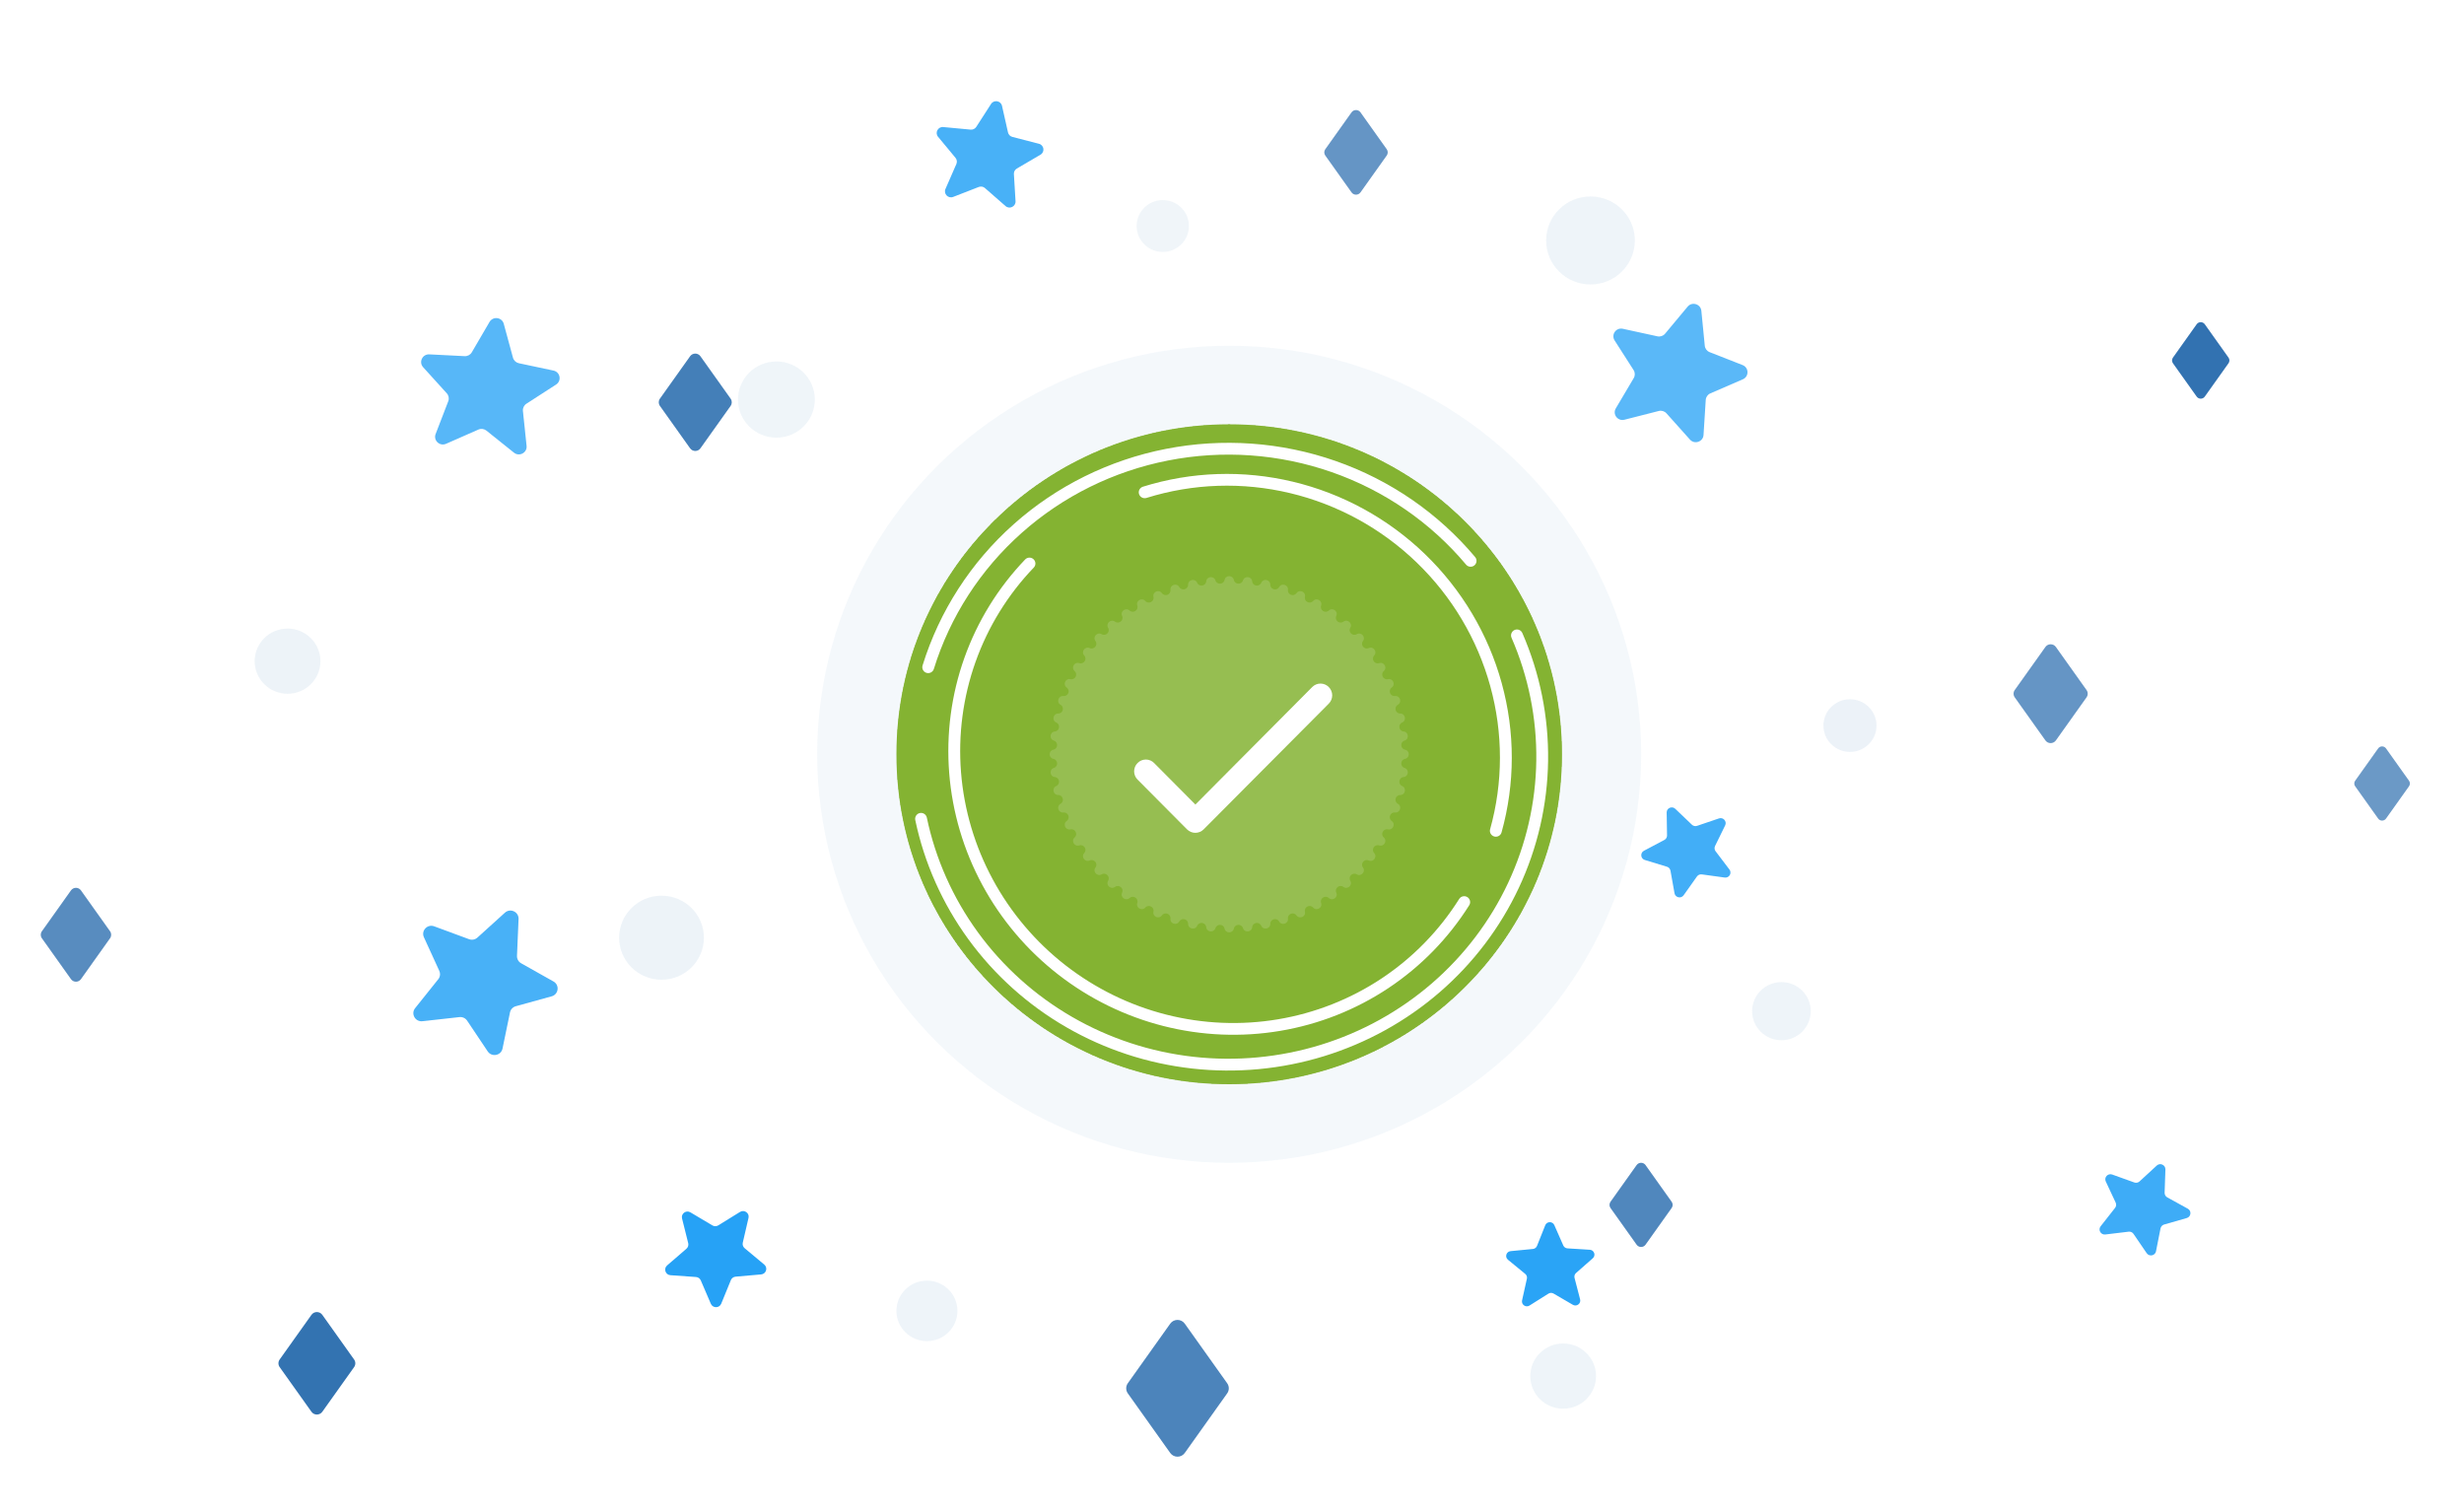 <svg width="313" height="192" viewBox="0 0 313 192" fill="none" xmlns="http://www.w3.org/2000/svg">
<path opacity="0.79" d="M121.623 166.51C121.623 168.632 119.888 170.352 117.748 170.352C115.608 170.352 113.874 168.632 113.874 166.51C113.874 164.388 115.608 162.668 117.748 162.668C119.888 162.668 121.623 164.388 121.623 166.51Z" fill="#95B9D7" fill-opacity="0.2"/>
<path opacity="0.79" d="M207.675 30.544C207.675 33.63 205.151 36.133 202.039 36.133C198.926 36.133 196.403 33.63 196.403 30.544C196.403 27.458 198.926 24.956 202.039 24.956C205.151 24.956 207.675 27.458 207.675 30.544Z" fill="#95B9D7" fill-opacity="0.2"/>
<path opacity="0.91" d="M238.372 92.165C238.372 94.012 236.862 95.508 235 95.508C233.138 95.508 231.628 94.012 231.628 92.165C231.628 90.319 233.138 88.822 235 88.822C236.862 88.822 238.372 90.319 238.372 92.165Z" fill="#95B9D7" fill-opacity="0.2"/>
<path opacity="0.87" d="M40.705 83.982C40.705 86.27 38.835 88.124 36.528 88.124C34.221 88.124 32.351 86.27 32.351 83.982C32.351 81.695 34.221 79.841 36.528 79.841C38.835 79.841 40.705 81.695 40.705 83.982Z" fill="#95B9D7" fill-opacity="0.2"/>
<path opacity="0.82" d="M202.743 174.793C202.743 177.08 200.873 178.934 198.567 178.934C196.26 178.934 194.39 177.08 194.39 174.793C194.39 172.506 196.26 170.651 198.567 170.651C200.873 170.651 202.743 172.506 202.743 174.793Z" fill="#95B9D7" fill-opacity="0.2"/>
<path opacity="0.82" d="M230.018 128.44C230.018 130.479 228.351 132.132 226.294 132.132C224.238 132.132 222.57 130.479 222.57 128.44C222.57 126.4 224.238 124.747 226.294 124.747C228.351 124.747 230.018 126.4 230.018 128.44Z" fill="#95B9D7" fill-opacity="0.2"/>
<path opacity="0.87" d="M89.417 119.109C89.417 122.058 87.006 124.448 84.032 124.448C81.059 124.448 78.648 122.058 78.648 119.109C78.648 116.161 81.059 113.77 84.032 113.77C87.006 113.77 89.417 116.161 89.417 119.109Z" fill="#95B9D7" fill-opacity="0.2"/>
<path opacity="0.76" d="M103.507 50.752C103.507 53.425 101.322 55.592 98.626 55.592C95.93 55.592 93.745 53.425 93.745 50.752C93.745 48.079 95.93 45.912 98.626 45.912C101.322 45.912 103.507 48.079 103.507 50.752Z" fill="#95B9D7" fill-opacity="0.2"/>
<path opacity="0.74" d="M151.028 28.709C151.028 30.528 149.541 32.002 147.707 32.002C145.873 32.002 144.386 30.528 144.386 28.709C144.386 26.89 145.873 25.416 147.707 25.416C149.541 25.416 151.028 26.89 151.028 28.709Z" fill="#95B9D7" fill-opacity="0.2"/>
<path opacity="0.75" d="M259.826 82.179C260.151 81.723 260.833 81.723 261.158 82.179L265.051 87.648C265.25 87.927 265.25 88.301 265.051 88.58L261.158 94.049C260.833 94.506 260.151 94.506 259.826 94.049L255.932 88.58C255.733 88.301 255.733 87.927 255.932 87.648L259.826 82.179Z" fill="#3272B1"/>
<path opacity="0.99" d="M39.563 167.014C39.9 166.541 40.607 166.541 40.944 167.014L44.982 172.686C45.188 172.976 45.188 173.363 44.982 173.653L40.944 179.324C40.607 179.797 39.9 179.797 39.563 179.324L35.525 173.653C35.319 173.363 35.319 172.976 35.525 172.686L39.563 167.014Z" fill="#3272B1"/>
<path opacity="0.85" d="M207.898 147.991C208.175 147.602 208.756 147.602 209.033 147.991L212.349 152.649C212.519 152.888 212.519 153.206 212.349 153.444L209.033 158.102C208.756 158.491 208.175 158.491 207.898 158.102L204.581 153.444C204.412 153.206 204.412 152.888 204.581 152.649L207.898 147.991Z" fill="#3272B1"/>
<path opacity="0.72" d="M302.095 95.067C302.339 94.724 302.851 94.724 303.095 95.067L306.017 99.172C306.167 99.382 306.167 99.662 306.017 99.872L303.095 103.977C302.851 104.319 302.339 104.319 302.095 103.977L299.173 99.872C299.023 99.662 299.023 99.382 299.173 99.172L302.095 95.067Z" fill="#3272B1"/>
<path opacity="0.75" d="M171.683 14.272C171.961 13.882 172.546 13.882 172.824 14.272L176.157 18.955C176.327 19.194 176.327 19.514 176.157 19.753L172.824 24.435C172.546 24.826 171.961 24.826 171.683 24.435L168.35 19.753C168.179 19.514 168.179 19.194 168.35 18.955L171.683 14.272Z" fill="#3272B1"/>
<path opacity="0.91" d="M87.663 45.251C87.983 44.802 88.655 44.802 88.975 45.251L92.811 50.639C93.007 50.914 93.007 51.282 92.811 51.558L88.975 56.946C88.655 57.395 87.983 57.395 87.663 56.946L83.827 51.558C83.631 51.282 83.631 50.914 83.827 50.639L87.663 45.251Z" fill="#3272B1"/>
<path opacity="0.81" d="M9.017 113.097C9.326 112.664 9.974 112.664 10.283 113.097L13.982 118.293C14.171 118.558 14.171 118.913 13.982 119.178L10.283 124.374C9.974 124.807 9.326 124.807 9.017 124.374L5.319 119.178C5.13 118.913 5.13 118.558 5.319 118.293L9.017 113.097Z" fill="#3272B1"/>
<path opacity="0.87" d="M148.655 168.131C149.105 167.5 150.049 167.5 150.499 168.131L155.887 175.7C156.163 176.087 156.163 176.603 155.887 176.99L150.499 184.559C150.049 185.19 149.105 185.19 148.655 184.559L143.267 176.99C142.992 176.603 142.992 176.087 143.267 175.7L148.655 168.131Z" fill="#3272B1"/>
<path d="M279.041 41.187C279.293 40.834 279.821 40.834 280.073 41.187L283.086 45.421C283.24 45.637 283.24 45.926 283.086 46.142L280.073 50.376C279.821 50.729 279.293 50.729 279.041 50.376L276.028 46.142C275.874 45.926 275.874 45.637 276.028 45.421L279.041 41.187Z" fill="#3272B1"/>
<g opacity="0.84" filter="url(#filter0_d_2261_317531)">
<path d="M125.893 13.203C126.26 12.635 127.136 12.788 127.284 13.446L128.045 16.823C128.107 17.1 128.321 17.32 128.599 17.391L131.975 18.262C132.633 18.432 132.757 19.306 132.172 19.649L129.168 21.409C128.921 21.554 128.777 21.823 128.794 22.107L129.002 25.561C129.042 26.234 128.242 26.621 127.732 26.174L125.116 23.886C124.901 23.698 124.597 23.645 124.33 23.749L121.082 25.012C120.449 25.258 119.831 24.623 120.101 24.004L121.488 20.83C121.602 20.569 121.559 20.267 121.377 20.047L119.161 17.375C118.729 16.853 119.147 16.074 119.825 16.138L123.298 16.465C123.583 16.491 123.86 16.358 124.015 16.118L125.893 13.203Z" fill="#26A2F6"/>
</g>
<g opacity="0.77" filter="url(#filter1_d_2261_317531)">
<path d="M70.308 47.071C71.166 47.253 71.375 48.372 70.64 48.846L66.87 51.281C66.56 51.481 66.389 51.837 66.427 52.202L66.891 56.638C66.982 57.504 65.973 58.047 65.291 57.5L61.79 54.698C61.502 54.468 61.109 54.416 60.771 54.565L56.658 56.373C55.856 56.726 55.024 55.943 55.337 55.13L56.943 50.964C57.075 50.621 57.003 50.234 56.756 49.961L53.75 46.642C53.164 45.994 53.658 44.968 54.534 45.012L59.027 45.239C59.397 45.257 59.746 45.069 59.931 44.752L62.186 40.892C62.626 40.14 63.764 40.288 63.992 41.128L65.163 45.435C65.259 45.789 65.547 46.06 65.909 46.137L70.308 47.071Z" fill="#26A2F6"/>
</g>
<g opacity="0.76" filter="url(#filter2_d_2261_317531)">
<path d="M214.379 38.951C214.938 38.28 216.035 38.613 216.121 39.479L216.558 43.918C216.594 44.283 216.833 44.597 217.177 44.732L221.36 46.373C222.176 46.693 222.196 47.831 221.392 48.179L217.269 49.964C216.93 50.11 216.702 50.433 216.679 50.799L216.398 55.251C216.343 56.119 215.258 56.489 214.676 55.839L211.69 52.502C211.445 52.228 211.065 52.113 210.707 52.204L206.35 53.315C205.5 53.531 204.809 52.623 205.253 51.872L207.531 48.026C207.718 47.709 207.711 47.316 207.513 47.006L205.101 43.241C204.631 42.506 205.289 41.574 206.146 41.761L210.54 42.72C210.901 42.799 211.276 42.671 211.512 42.389L214.379 38.951Z" fill="#26A2F6"/>
</g>
<g opacity="0.84" filter="url(#filter3_d_2261_317531)">
<path d="M53.849 119.051C53.468 118.219 54.291 117.344 55.155 117.663L59.586 119.298C59.95 119.433 60.36 119.354 60.647 119.094L64.138 115.932C64.819 115.315 65.912 115.82 65.873 116.734L65.673 121.418C65.657 121.803 65.859 122.165 66.197 122.355L70.309 124.67C71.111 125.121 70.964 126.308 70.076 126.554L65.521 127.813C65.147 127.917 64.862 128.219 64.784 128.597L63.835 133.19C63.65 134.085 62.466 134.313 61.956 133.552L59.34 129.646C59.125 129.325 58.747 129.15 58.361 129.193L53.662 129.717C52.746 129.819 52.161 128.773 52.734 128.057L55.672 124.384C55.914 124.082 55.965 123.671 55.804 123.32L53.849 119.051Z" fill="#26A2F6"/>
</g>
<g opacity="0.87" filter="url(#filter4_d_2261_317531)">
<path d="M213.873 113.715C213.544 114.18 212.812 114.019 212.712 113.46L212.198 110.592C212.155 110.356 211.984 110.164 211.753 110.093L208.944 109.237C208.397 109.071 208.325 108.331 208.83 108.063L211.422 106.692C211.636 106.579 211.767 106.358 211.763 106.118L211.716 103.206C211.707 102.638 212.394 102.341 212.807 102.735L214.924 104.756C215.098 104.922 215.351 104.978 215.579 104.9L218.358 103.956C218.9 103.771 219.397 104.328 219.147 104.839L217.863 107.459C217.757 107.674 217.782 107.93 217.927 108.122L219.692 110.451C220.036 110.905 219.655 111.545 219.088 111.467L216.178 111.066C215.939 111.033 215.701 111.135 215.562 111.331L213.873 113.715Z" fill="#26A2F6"/>
</g>
<g opacity="0.89" filter="url(#filter5_d_2261_317531)">
<path d="M277.914 153.53C278.422 153.81 278.336 154.56 277.777 154.72L274.91 155.54C274.674 155.607 274.496 155.8 274.449 156.038L273.875 158.942C273.763 159.508 273.018 159.658 272.692 159.181L271.019 156.73C270.882 156.529 270.642 156.42 270.399 156.45L267.437 156.806C266.859 156.875 266.484 156.219 266.842 155.763L268.675 153.429C268.826 153.238 268.856 152.978 268.753 152.758L267.495 150.074C267.25 149.551 267.764 148.995 268.312 149.191L271.117 150.199C271.348 150.282 271.606 150.23 271.785 150.064L273.971 148.05C274.397 147.657 275.089 147.97 275.07 148.546L274.97 151.503C274.962 151.746 275.092 151.974 275.306 152.092L277.914 153.53Z" fill="#26A2F6"/>
</g>
<g filter="url(#filter6_d_2261_317531)">
<path d="M85.162 161.978C84.528 161.933 84.264 161.151 84.743 160.737L87.2 158.613C87.402 158.438 87.488 158.166 87.424 157.909L86.64 154.772C86.487 154.16 87.156 153.67 87.701 153.993L90.497 155.654C90.727 155.79 91.015 155.788 91.242 155.647L94.009 153.939C94.548 153.606 95.225 154.084 95.083 154.699L94.354 157.849C94.294 158.108 94.386 158.378 94.591 158.549L97.085 160.63C97.571 161.036 97.321 161.822 96.688 161.878L93.441 162.164C93.174 162.188 92.943 162.357 92.842 162.603L91.617 165.598C91.378 166.182 90.547 166.189 90.297 165.61L89.019 162.637C88.914 162.392 88.68 162.227 88.413 162.208L85.162 161.978Z" fill="#26A2F6"/>
</g>
<g opacity="0.98" filter="url(#filter7_d_2261_317531)">
<path d="M191.555 160.014C191.127 159.663 191.339 158.974 191.892 158.921L194.725 158.646C194.957 158.624 195.158 158.474 195.244 158.258L196.291 155.634C196.495 155.122 197.221 155.11 197.443 155.614L198.582 158.2C198.676 158.413 198.881 158.556 199.115 158.57L201.955 158.747C202.509 158.781 202.746 159.462 202.331 159.827L200.202 161.7C200.027 161.854 199.953 162.092 200.011 162.317L200.72 165.05C200.858 165.583 200.278 166.016 199.8 165.738L197.345 164.309C197.144 164.191 196.892 164.196 196.695 164.32L194.292 165.833C193.824 166.128 193.229 165.715 193.348 165.178L193.96 162.422C194.011 162.195 193.929 161.96 193.748 161.812L191.555 160.014Z" fill="#26A2F6"/>
</g>
<g filter="url(#filter8_d_2261_317531)">
<ellipse cx="156.145" cy="95.808" rx="42.271" ry="41.912" fill="#84B332" fill-opacity="0.3" shape-rendering="crispEdges"/>
</g>
<ellipse cx="156.145" cy="95.808" rx="52.336" ry="51.892" fill="#95B9D7" fill-opacity="0.1"/>
<ellipse cx="156.145" cy="95.808" rx="42.271" ry="41.912" fill="#84B332"/>
<path fill-rule="evenodd" clip-rule="evenodd" d="M148.386 58.492C155.325 57.131 162.511 57.643 169.176 59.973C175.842 62.303 181.737 66.364 186.236 71.721C186.502 72.038 186.975 72.079 187.293 71.812C187.61 71.546 187.651 71.073 187.385 70.756C182.711 65.191 176.589 60.975 169.671 58.557C162.754 56.139 155.298 55.608 148.098 57.02C140.897 58.432 134.22 61.734 128.778 66.578C123.335 71.421 119.331 77.624 117.193 84.527C117.07 84.923 117.292 85.343 117.687 85.466C118.083 85.588 118.503 85.367 118.626 84.971C120.682 78.331 124.535 72.362 129.775 67.698C135.015 63.035 141.447 59.852 148.386 58.492ZM193.383 80.409C193.218 80.029 192.776 79.856 192.396 80.021C192.017 80.187 191.843 80.629 192.008 81.008C194.157 85.94 195.228 91.258 195.154 96.621C195.079 101.983 193.86 107.271 191.576 112.144C189.291 117.016 185.99 121.366 181.887 124.91C177.783 128.455 172.967 131.117 167.749 132.724C162.531 134.33 157.028 134.844 151.594 134.234C146.161 133.624 140.918 131.902 136.206 129.181C131.493 126.46 127.415 122.8 124.234 118.437C121.052 114.075 118.838 109.107 117.734 103.855C117.649 103.45 117.251 103.19 116.846 103.275C116.44 103.361 116.181 103.758 116.266 104.164C117.414 109.625 119.716 114.788 123.022 119.321C126.327 123.854 130.563 127.655 135.456 130.48C140.348 133.305 145.789 135.091 151.427 135.725C157.064 136.358 162.775 135.824 168.19 134.157C173.605 132.49 178.605 129.727 182.867 126.046C187.129 122.364 190.559 117.845 192.934 112.781C195.309 107.716 196.576 102.218 196.653 96.642C196.731 91.066 195.617 85.536 193.383 80.409Z" fill="white"/>
<path fill-rule="evenodd" clip-rule="evenodd" d="M179.949 71.437C184.429 75.755 187.663 81.189 189.308 87.157C190.952 93.126 190.945 99.407 189.289 105.33C189.177 105.728 189.412 106.14 189.813 106.252C190.214 106.363 190.629 106.131 190.74 105.734C192.469 99.55 192.476 92.995 190.76 86.767C189.044 80.54 185.67 74.872 180.996 70.367C176.323 65.862 170.524 62.688 164.218 61.183C157.911 59.678 151.333 59.899 145.182 61.823C144.786 61.947 144.567 62.367 144.693 62.76C144.819 63.154 145.243 63.372 145.639 63.248C151.528 61.406 157.828 61.194 163.87 62.635C169.912 64.077 175.469 67.119 179.949 71.437ZM186.637 114.981C186.856 114.631 186.748 114.17 186.396 113.951C186.043 113.732 185.578 113.837 185.358 114.187C182.83 118.206 179.478 121.642 175.518 124.275C171.557 126.907 167.076 128.677 162.363 129.47C157.65 130.263 152.81 130.062 148.155 128.879C143.5 127.696 139.133 125.557 135.337 122.601C131.54 119.644 128.399 115.936 126.115 111.714C123.831 107.493 122.456 102.853 122.078 98.093C121.7 93.334 122.328 88.561 123.92 84.083C125.512 79.605 128.033 75.521 131.32 72.094C131.607 71.795 131.594 71.323 131.292 71.038C130.991 70.753 130.514 70.764 130.228 71.062C126.794 74.642 124.162 78.907 122.499 83.582C120.837 88.258 120.183 93.24 120.577 98.206C120.971 103.173 122.406 108.014 124.789 112.418C127.171 116.822 130.448 120.691 134.409 123.775C138.37 126.86 142.927 129.091 147.786 130.326C152.644 131.561 157.698 131.771 162.619 130.943C167.541 130.115 172.221 128.266 176.358 125.517C180.495 122.767 183.997 119.178 186.637 114.981Z" fill="white"/>
<path d="M155.556 73.662C155.69 73.025 156.599 73.025 156.733 73.662C156.86 74.266 157.705 74.309 157.894 73.722C158.094 73.103 158.999 73.197 159.065 73.845C159.127 74.458 159.963 74.588 160.213 74.025C160.477 73.43 161.367 73.617 161.364 74.267C161.361 74.883 162.179 75.099 162.487 74.566C162.812 74.003 163.677 74.28 163.606 74.926C163.539 75.538 164.33 75.838 164.692 75.34C165.073 74.814 165.906 75.179 165.767 75.814C165.635 76.415 166.391 76.795 166.803 76.338C167.237 75.855 168.027 76.305 167.822 76.92C167.628 77.504 168.34 77.96 168.797 77.549C169.279 77.115 170.017 77.644 169.749 78.234C169.495 78.793 170.155 79.321 170.652 78.96C171.177 78.579 171.856 79.182 171.528 79.74C171.216 80.269 171.817 80.863 172.349 80.556C172.91 80.232 173.522 80.902 173.137 81.422C172.772 81.916 173.308 82.569 173.868 82.319C174.459 82.055 174.998 82.785 174.561 83.263C174.146 83.715 174.61 84.421 175.193 84.23C175.808 84.029 176.267 84.811 175.782 85.24C175.323 85.647 175.709 86.397 176.309 86.268C176.941 86.132 177.315 86.957 176.789 87.333C176.29 87.689 176.595 88.476 177.204 88.41C177.847 88.34 178.131 89.2 177.569 89.519C177.035 89.822 177.256 90.635 177.869 90.633C178.515 90.63 178.707 91.516 178.114 91.774C177.552 92.019 177.685 92.852 178.295 92.913C178.939 92.977 179.035 93.877 178.419 94.073C177.834 94.259 177.878 95.1 178.479 95.224C179.113 95.355 179.113 96.261 178.479 96.391C177.878 96.516 177.834 97.357 178.419 97.543C179.035 97.738 178.939 98.639 178.295 98.703C177.685 98.764 177.552 99.596 178.114 99.842C178.707 100.1 178.515 100.986 177.869 100.983C177.256 100.98 177.035 101.794 177.569 102.097C178.131 102.416 177.847 103.276 177.204 103.206C176.595 103.14 176.29 103.926 176.789 104.283C177.315 104.659 176.941 105.484 176.309 105.348C175.709 105.219 175.323 105.969 175.782 106.376C176.267 106.805 175.808 107.587 175.193 107.386C174.61 107.195 174.146 107.901 174.561 108.353C174.998 108.831 174.459 109.561 173.868 109.297C173.308 109.047 172.772 109.7 173.137 110.193C173.522 110.714 172.91 111.384 172.349 111.06C171.817 110.753 171.216 111.346 171.528 111.876C171.856 112.434 171.177 113.037 170.652 112.656C170.155 112.295 169.495 112.823 169.749 113.382C170.017 113.972 169.279 114.501 168.797 114.067C168.34 113.656 167.628 114.112 167.822 114.696C168.027 115.311 167.237 115.761 166.803 115.278C166.391 114.821 165.635 115.201 165.767 115.802C165.906 116.437 165.073 116.802 164.692 116.276C164.33 115.778 163.539 116.078 163.606 116.69C163.677 117.336 162.812 117.613 162.487 117.05C162.179 116.517 161.361 116.733 161.364 117.349C161.367 117.999 160.477 118.185 160.213 117.591C159.963 117.028 159.127 117.158 159.065 117.771C158.999 118.419 158.094 118.513 157.894 117.894C157.705 117.307 156.86 117.35 156.733 117.953C156.599 118.59 155.69 118.59 155.556 117.953C155.43 117.35 154.585 117.307 154.395 117.894C154.195 118.513 153.291 118.419 153.225 117.771C153.162 117.158 152.326 117.028 152.076 117.591C151.813 118.185 150.923 117.999 150.925 117.349C150.928 116.733 150.11 116.517 149.802 117.05C149.478 117.613 148.612 117.336 148.683 116.69C148.751 116.078 147.959 115.778 147.598 116.276C147.216 116.802 146.384 116.437 146.523 115.802C146.654 115.201 145.898 114.821 145.487 115.278C145.053 115.761 144.263 115.311 144.467 114.696C144.661 114.112 143.949 113.656 143.492 114.067C143.011 114.501 142.272 113.972 142.54 113.382C142.794 112.823 142.134 112.295 141.637 112.656C141.113 113.037 140.434 112.434 140.762 111.876C141.073 111.346 140.472 110.753 139.94 111.06C139.38 111.384 138.767 110.714 139.152 110.193C139.517 109.7 138.982 109.047 138.421 109.297C137.83 109.561 137.292 108.831 137.729 108.353C138.143 107.901 137.68 107.195 137.096 107.386C136.482 107.587 136.023 106.805 136.507 106.376C136.966 105.969 136.58 105.219 135.98 105.348C135.348 105.484 134.974 104.659 135.501 104.283C136 103.926 135.695 103.14 135.085 103.206C134.442 103.276 134.158 102.416 134.721 102.097C135.254 101.794 135.034 100.98 134.421 100.983C133.774 100.986 133.582 100.1 134.175 99.842C134.737 99.596 134.604 98.764 133.994 98.703C133.35 98.639 133.254 97.738 133.871 97.543C134.455 97.357 134.411 96.516 133.81 96.391C133.177 96.261 133.177 95.355 133.81 95.224C134.411 95.1 134.455 94.259 133.871 94.073C133.254 93.877 133.35 92.977 133.994 92.913C134.604 92.852 134.737 92.019 134.175 91.774C133.582 91.516 133.774 90.63 134.421 90.633C135.034 90.635 135.254 89.822 134.721 89.519C134.158 89.2 134.442 88.34 135.085 88.41C135.695 88.476 136 87.689 135.501 87.333C134.974 86.957 135.348 86.132 135.98 86.268C136.58 86.397 136.966 85.647 136.507 85.24C136.023 84.811 136.482 84.029 137.096 84.23C137.68 84.421 138.143 83.715 137.729 83.263C137.292 82.785 137.83 82.055 138.421 82.319C138.982 82.569 139.517 81.916 139.152 81.422C138.767 80.902 139.38 80.232 139.94 80.556C140.472 80.863 141.073 80.269 140.762 79.74C140.434 79.182 141.113 78.579 141.637 78.96C142.134 79.321 142.794 78.793 142.54 78.234C142.272 77.644 143.011 77.115 143.492 77.549C143.949 77.96 144.661 77.504 144.467 76.92C144.263 76.305 145.053 75.855 145.487 76.338C145.898 76.795 146.654 76.415 146.523 75.814C146.384 75.179 147.216 74.814 147.598 75.34C147.959 75.838 148.751 75.538 148.683 74.926C148.612 74.28 149.478 74.003 149.802 74.566C150.11 75.099 150.928 74.883 150.925 74.267C150.923 73.617 151.813 73.43 152.076 74.025C152.326 74.588 153.162 74.458 153.225 73.845C153.291 73.197 154.195 73.103 154.395 73.722C154.585 74.309 155.43 74.266 155.556 73.662Z" fill="white" fill-opacity="0.15"/>
<path d="M151.851 102.195L146.604 96.918C146.467 96.778 146.304 96.667 146.124 96.591C145.944 96.516 145.75 96.477 145.555 96.477C145.36 96.477 145.167 96.516 144.986 96.591C144.806 96.667 144.643 96.778 144.506 96.918C144.367 97.055 144.257 97.22 144.181 97.401C144.106 97.582 144.067 97.777 144.067 97.973C144.067 98.169 144.106 98.364 144.181 98.545C144.257 98.726 144.367 98.89 144.506 99.028L150.787 105.346C151.371 105.934 152.316 105.934 152.9 105.346L168.79 89.379C168.929 89.24 169.039 89.076 169.115 88.895C169.19 88.714 169.229 88.519 169.229 88.323C169.229 88.127 169.19 87.932 169.115 87.751C169.039 87.57 168.929 87.406 168.79 87.268C168.653 87.128 168.49 87.017 168.31 86.941C168.129 86.866 167.936 86.827 167.741 86.827C167.546 86.827 167.352 86.866 167.172 86.941C166.992 87.017 166.829 87.128 166.692 87.268L151.851 102.195Z" fill="white"/>
<defs>
<filter id="filter0_d_2261_317531" x="106.985" y="0.853" width="37.562" height="37.513" filterUnits="userSpaceOnUse" color-interpolation-filters="sRGB">
<feFlood flood-opacity="0" result="BackgroundImageFix"/>
<feColorMatrix in="SourceAlpha" type="matrix" values="0 0 0 0 0 0 0 0 0 0 0 0 0 0 0 0 0 0 127 0" result="hardAlpha"/>
<feOffset/>
<feGaussianBlur stdDeviation="6"/>
<feComposite in2="hardAlpha" operator="out"/>
<feColorMatrix type="matrix" values="0 0 0 0 0.149 0 0 0 0 0.635 0 0 0 0 0.965 0 0 0 0.56 0"/>
<feBlend mode="normal" in2="BackgroundImageFix" result="effect1_dropShadow_2261_317531"/>
<feBlend mode="normal" in="SourceGraphic" in2="effect1_dropShadow_2261_317531" result="shape"/>
</filter>
<filter id="filter1_d_2261_317531" x="41.496" y="28.404" width="41.593" height="41.315" filterUnits="userSpaceOnUse" color-interpolation-filters="sRGB">
<feFlood flood-opacity="0" result="BackgroundImageFix"/>
<feColorMatrix in="SourceAlpha" type="matrix" values="0 0 0 0 0 0 0 0 0 0 0 0 0 0 0 0 0 0 127 0" result="hardAlpha"/>
<feOffset/>
<feGaussianBlur stdDeviation="6"/>
<feComposite in2="hardAlpha" operator="out"/>
<feColorMatrix type="matrix" values="0 0 0 0 0.149 0 0 0 0 0.635 0 0 0 0 0.965 0 0 0 0.56 0"/>
<feBlend mode="normal" in2="BackgroundImageFix" result="effect1_dropShadow_2261_317531"/>
<feBlend mode="normal" in="SourceGraphic" in2="effect1_dropShadow_2261_317531" result="shape"/>
</filter>
<filter id="filter2_d_2261_317531" x="192.945" y="26.595" width="41.039" height="41.575" filterUnits="userSpaceOnUse" color-interpolation-filters="sRGB">
<feFlood flood-opacity="0" result="BackgroundImageFix"/>
<feColorMatrix in="SourceAlpha" type="matrix" values="0 0 0 0 0 0 0 0 0 0 0 0 0 0 0 0 0 0 127 0" result="hardAlpha"/>
<feOffset/>
<feGaussianBlur stdDeviation="6"/>
<feComposite in2="hardAlpha" operator="out"/>
<feColorMatrix type="matrix" values="0 0 0 0 0.149 0 0 0 0 0.635 0 0 0 0 0.965 0 0 0 0.56 0"/>
<feBlend mode="normal" in2="BackgroundImageFix" result="effect1_dropShadow_2261_317531"/>
<feBlend mode="normal" in="SourceGraphic" in2="effect1_dropShadow_2261_317531" result="shape"/>
</filter>
<filter id="filter3_d_2261_317531" x="40.507" y="103.66" width="42.328" height="42.351" filterUnits="userSpaceOnUse" color-interpolation-filters="sRGB">
<feFlood flood-opacity="0" result="BackgroundImageFix"/>
<feColorMatrix in="SourceAlpha" type="matrix" values="0 0 0 0 0 0 0 0 0 0 0 0 0 0 0 0 0 0 127 0" result="hardAlpha"/>
<feOffset/>
<feGaussianBlur stdDeviation="6"/>
<feComposite in2="hardAlpha" operator="out"/>
<feColorMatrix type="matrix" values="0 0 0 0 0.149 0 0 0 0 0.635 0 0 0 0 0.965 0 0 0 0.56 0"/>
<feBlend mode="normal" in2="BackgroundImageFix" result="effect1_dropShadow_2261_317531"/>
<feBlend mode="normal" in="SourceGraphic" in2="effect1_dropShadow_2261_317531" result="shape"/>
</filter>
<filter id="filter4_d_2261_317531" x="196.489" y="90.555" width="35.333" height="35.432" filterUnits="userSpaceOnUse" color-interpolation-filters="sRGB">
<feFlood flood-opacity="0" result="BackgroundImageFix"/>
<feColorMatrix in="SourceAlpha" type="matrix" values="0 0 0 0 0 0 0 0 0 0 0 0 0 0 0 0 0 0 127 0" result="hardAlpha"/>
<feOffset/>
<feGaussianBlur stdDeviation="6"/>
<feComposite in2="hardAlpha" operator="out"/>
<feColorMatrix type="matrix" values="0 0 0 0 0.149 0 0 0 0 0.635 0 0 0 0 0.965 0 0 0 0.56 0"/>
<feBlend mode="normal" in2="BackgroundImageFix" result="effect1_dropShadow_2261_317531"/>
<feBlend mode="normal" in="SourceGraphic" in2="effect1_dropShadow_2261_317531" result="shape"/>
</filter>
<filter id="filter5_d_2261_317531" x="254.702" y="135.875" width="35.548" height="35.592" filterUnits="userSpaceOnUse" color-interpolation-filters="sRGB">
<feFlood flood-opacity="0" result="BackgroundImageFix"/>
<feColorMatrix in="SourceAlpha" type="matrix" values="0 0 0 0 0 0 0 0 0 0 0 0 0 0 0 0 0 0 127 0" result="hardAlpha"/>
<feOffset/>
<feGaussianBlur stdDeviation="6"/>
<feComposite in2="hardAlpha" operator="out"/>
<feColorMatrix type="matrix" values="0 0 0 0 0.149 0 0 0 0 0.635 0 0 0 0 0.965 0 0 0 0.56 0"/>
<feBlend mode="normal" in2="BackgroundImageFix" result="effect1_dropShadow_2261_317531"/>
<feBlend mode="normal" in="SourceGraphic" in2="effect1_dropShadow_2261_317531" result="shape"/>
</filter>
<filter id="filter6_d_2261_317531" x="72.497" y="141.83" width="36.843" height="36.211" filterUnits="userSpaceOnUse" color-interpolation-filters="sRGB">
<feFlood flood-opacity="0" result="BackgroundImageFix"/>
<feColorMatrix in="SourceAlpha" type="matrix" values="0 0 0 0 0 0 0 0 0 0 0 0 0 0 0 0 0 0 127 0" result="hardAlpha"/>
<feOffset/>
<feGaussianBlur stdDeviation="6"/>
<feComposite in2="hardAlpha" operator="out"/>
<feColorMatrix type="matrix" values="0 0 0 0 0.149 0 0 0 0 0.635 0 0 0 0 0.965 0 0 0 0.56 0"/>
<feBlend mode="normal" in2="BackgroundImageFix" result="effect1_dropShadow_2261_317531"/>
<feBlend mode="normal" in="SourceGraphic" in2="effect1_dropShadow_2261_317531" result="shape"/>
</filter>
<filter id="filter7_d_2261_317531" x="179.328" y="143.243" width="35.214" height="34.688" filterUnits="userSpaceOnUse" color-interpolation-filters="sRGB">
<feFlood flood-opacity="0" result="BackgroundImageFix"/>
<feColorMatrix in="SourceAlpha" type="matrix" values="0 0 0 0 0 0 0 0 0 0 0 0 0 0 0 0 0 0 127 0" result="hardAlpha"/>
<feOffset/>
<feGaussianBlur stdDeviation="6"/>
<feComposite in2="hardAlpha" operator="out"/>
<feColorMatrix type="matrix" values="0 0 0 0 0.149 0 0 0 0 0.635 0 0 0 0 0.965 0 0 0 0.56 0"/>
<feBlend mode="normal" in2="BackgroundImageFix" result="effect1_dropShadow_2261_317531"/>
<feBlend mode="normal" in="SourceGraphic" in2="effect1_dropShadow_2261_317531" result="shape"/>
</filter>
<filter id="filter8_d_2261_317531" x="104.874" y="44.896" width="102.542" height="101.825" filterUnits="userSpaceOnUse" color-interpolation-filters="sRGB">
<feFlood flood-opacity="0" result="BackgroundImageFix"/>
<feColorMatrix in="SourceAlpha" type="matrix" values="0 0 0 0 0 0 0 0 0 0 0 0 0 0 0 0 0 0 127 0" result="hardAlpha"/>
<feOffset/>
<feGaussianBlur stdDeviation="4.5"/>
<feComposite in2="hardAlpha" operator="out"/>
<feColorMatrix type="matrix" values="0 0 0 0 0.518 0 0 0 0 0.702 0 0 0 0 0.196 0 0 0 1 0"/>
<feBlend mode="normal" in2="BackgroundImageFix" result="effect1_dropShadow_2261_317531"/>
<feBlend mode="normal" in="SourceGraphic" in2="effect1_dropShadow_2261_317531" result="shape"/>
</filter>
</defs>
</svg>
